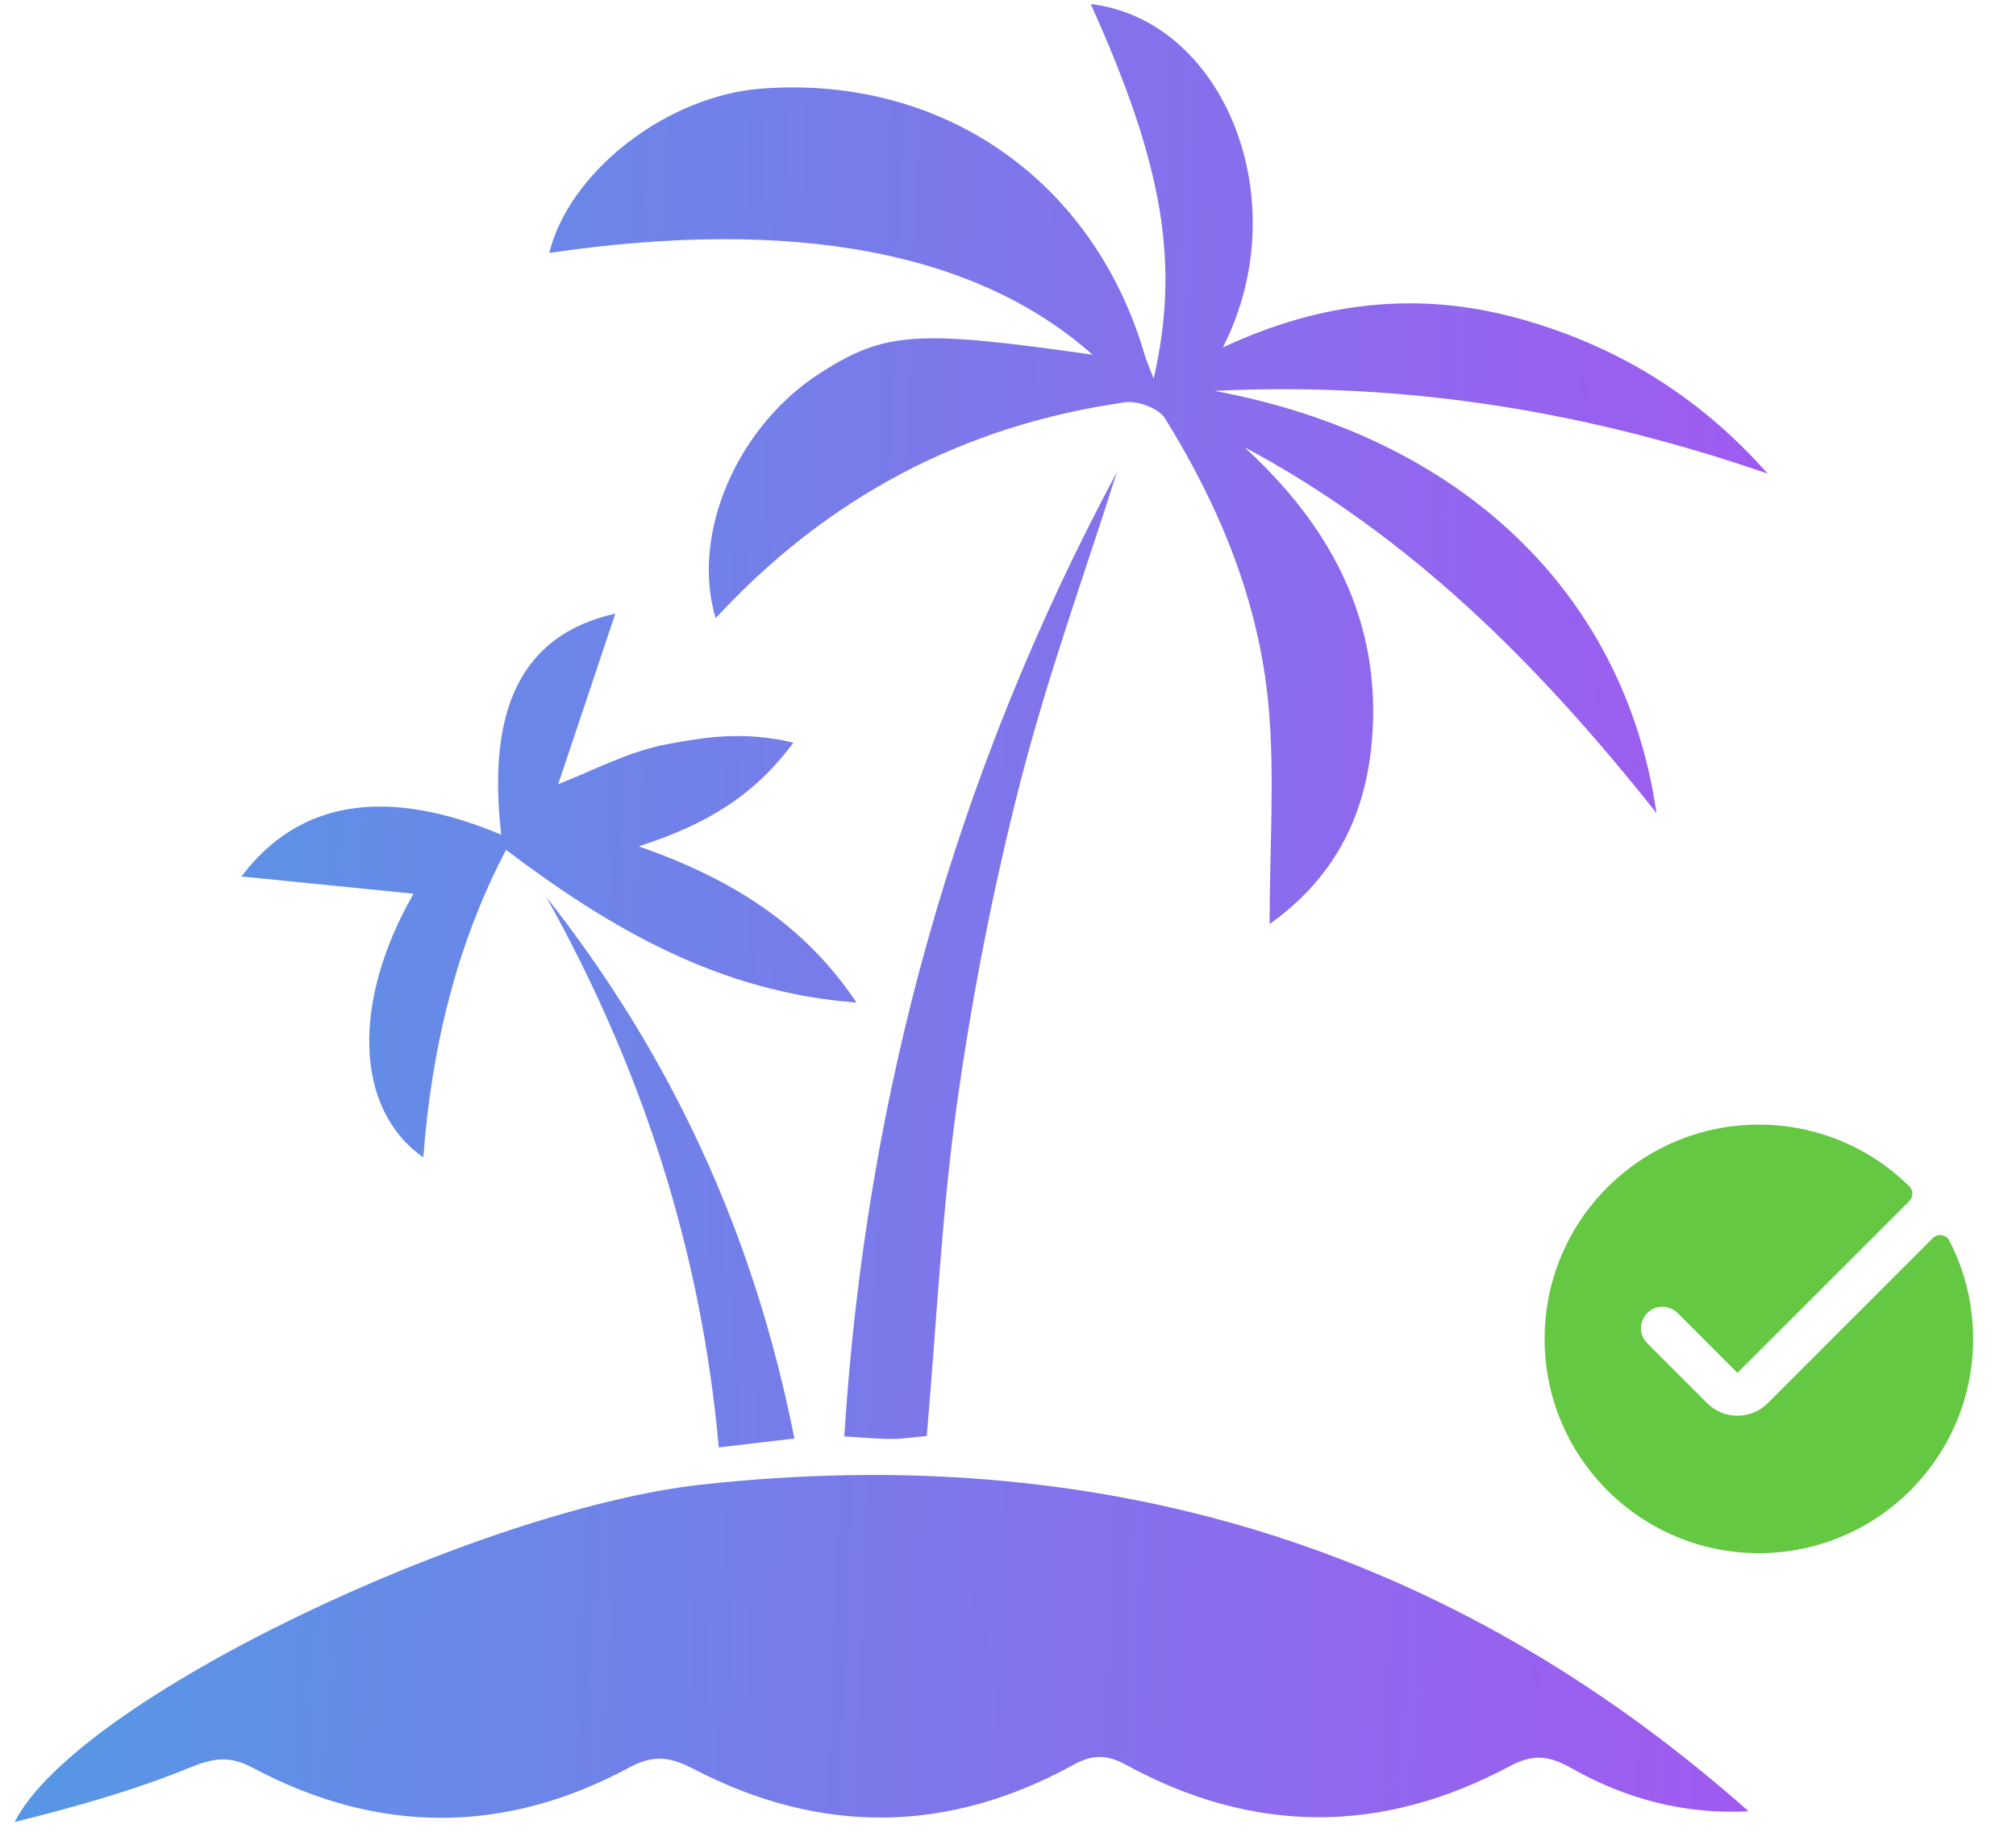 <svg width="92" height="84" viewBox="0 0 92 84" fill="none" xmlns="http://www.w3.org/2000/svg">
    <path d="M40.691 65.666C41.212 65.666 41.743 65.58 42.293 65.533C42.748 60.27 42.985 55.226 43.687 50.257C44.379 45.355 45.337 40.462 46.57 35.664C47.793 30.895 49.481 26.239 50.969 21.546C43.611 35.276 39.515 49.916 38.529 65.552C39.382 65.599 40.036 65.666 40.691 65.666ZM19.318 52.817C19.688 47.877 20.807 43.155 23.092 38.784C27.909 42.416 32.84 45.279 39.088 45.753C36.651 42.122 33.323 40.083 29.151 38.623C32.109 37.665 34.347 36.404 36.206 33.891C33.958 33.351 32.166 33.635 30.412 33.967C28.63 34.309 26.951 35.219 25.472 35.788C26.278 33.379 27.141 30.819 28.08 28.003C23.803 28.961 22.21 32.346 22.874 38.092C17.744 35.93 13.686 36.451 11.021 39.998C13.847 40.282 16.417 40.538 18.872 40.785C16.047 45.706 16.17 50.618 19.318 52.817ZM49.86 16.188C41.847 15.041 40.397 15.136 37.476 16.994C33.645 19.422 31.503 24.371 32.659 28.212C37.732 22.712 43.953 19.412 51.33 18.36C51.917 18.274 52.894 18.635 53.169 19.099C55.653 23.11 57.446 27.434 57.882 32.137C58.185 35.37 57.938 38.67 57.938 42.169C60.793 40.14 62.167 37.456 62.547 34.375C63.23 28.724 60.916 24.182 56.791 20.408C64.272 24.409 70.142 30.222 75.594 37.106C74.134 27.026 66.653 19.934 55.426 17.838C64.32 17.402 72.588 18.834 80.667 21.612C77.538 18.075 73.726 15.733 69.222 14.51C64.68 13.277 60.262 13.77 55.805 15.856C59.209 9.181 55.881 0.922 49.775 0.183C53.084 7.512 53.852 12.007 52.648 17.279C52.486 16.861 52.344 16.539 52.24 16.207C49.917 8.233 43.023 3.425 34.764 4.042C30.45 4.364 25.994 7.806 25.064 11.542C36.196 9.911 44.54 11.466 49.86 16.188ZM31.996 67.752C21.945 68.861 3.54 77.48 0.667 83.15C3.36 82.477 6.053 81.728 8.613 80.685C9.703 80.24 10.434 80.088 11.543 80.676C17.232 83.71 23.016 83.729 28.705 80.666C29.834 80.059 30.573 80.173 31.626 80.714C37.41 83.729 43.222 83.7 48.959 80.552C49.85 80.059 50.486 80.05 51.396 80.543C57.19 83.71 63.059 83.719 68.881 80.609C69.924 80.05 70.644 80.097 71.65 80.657C74.143 82.079 76.865 82.819 79.795 82.657C66.103 70.53 50.173 65.751 31.996 67.752ZM36.253 65.647C34.404 56.307 30.64 48.181 24.931 40.936C29.284 48.731 31.996 57.046 32.802 66.054C34.044 65.903 35.03 65.789 36.253 65.647Z" fill="url(#paint0_linear_745_16300)"/>
    <path d="M80.266 70.878C85.666 70.878 90.044 66.5 90.044 61.1C90.044 59.484 89.652 57.959 88.957 56.616C88.808 56.328 88.424 56.281 88.194 56.511L80.671 64.033C79.907 64.797 78.669 64.797 77.906 64.033L75.175 61.303C74.793 60.921 74.793 60.302 75.175 59.92C75.556 59.538 76.176 59.538 76.558 59.92L79.288 62.651L87.124 54.821C87.314 54.631 87.321 54.325 87.13 54.136C85.365 52.396 82.941 51.322 80.266 51.322C74.866 51.322 70.488 55.7 70.488 61.1C70.488 66.5 74.866 70.878 80.266 70.878Z" fill="#65C842"/>
    <defs>
        <linearGradient id="paint0_linear_745_16300" x1="7.027" y1="0.395" x2="82.119" y2="3.216" gradientUnits="userSpaceOnUse">
            <stop stop-color="#5995E5"/>
            <stop offset="1" stop-color="#A05AF0"/>
        </linearGradient>
    </defs>
</svg>
